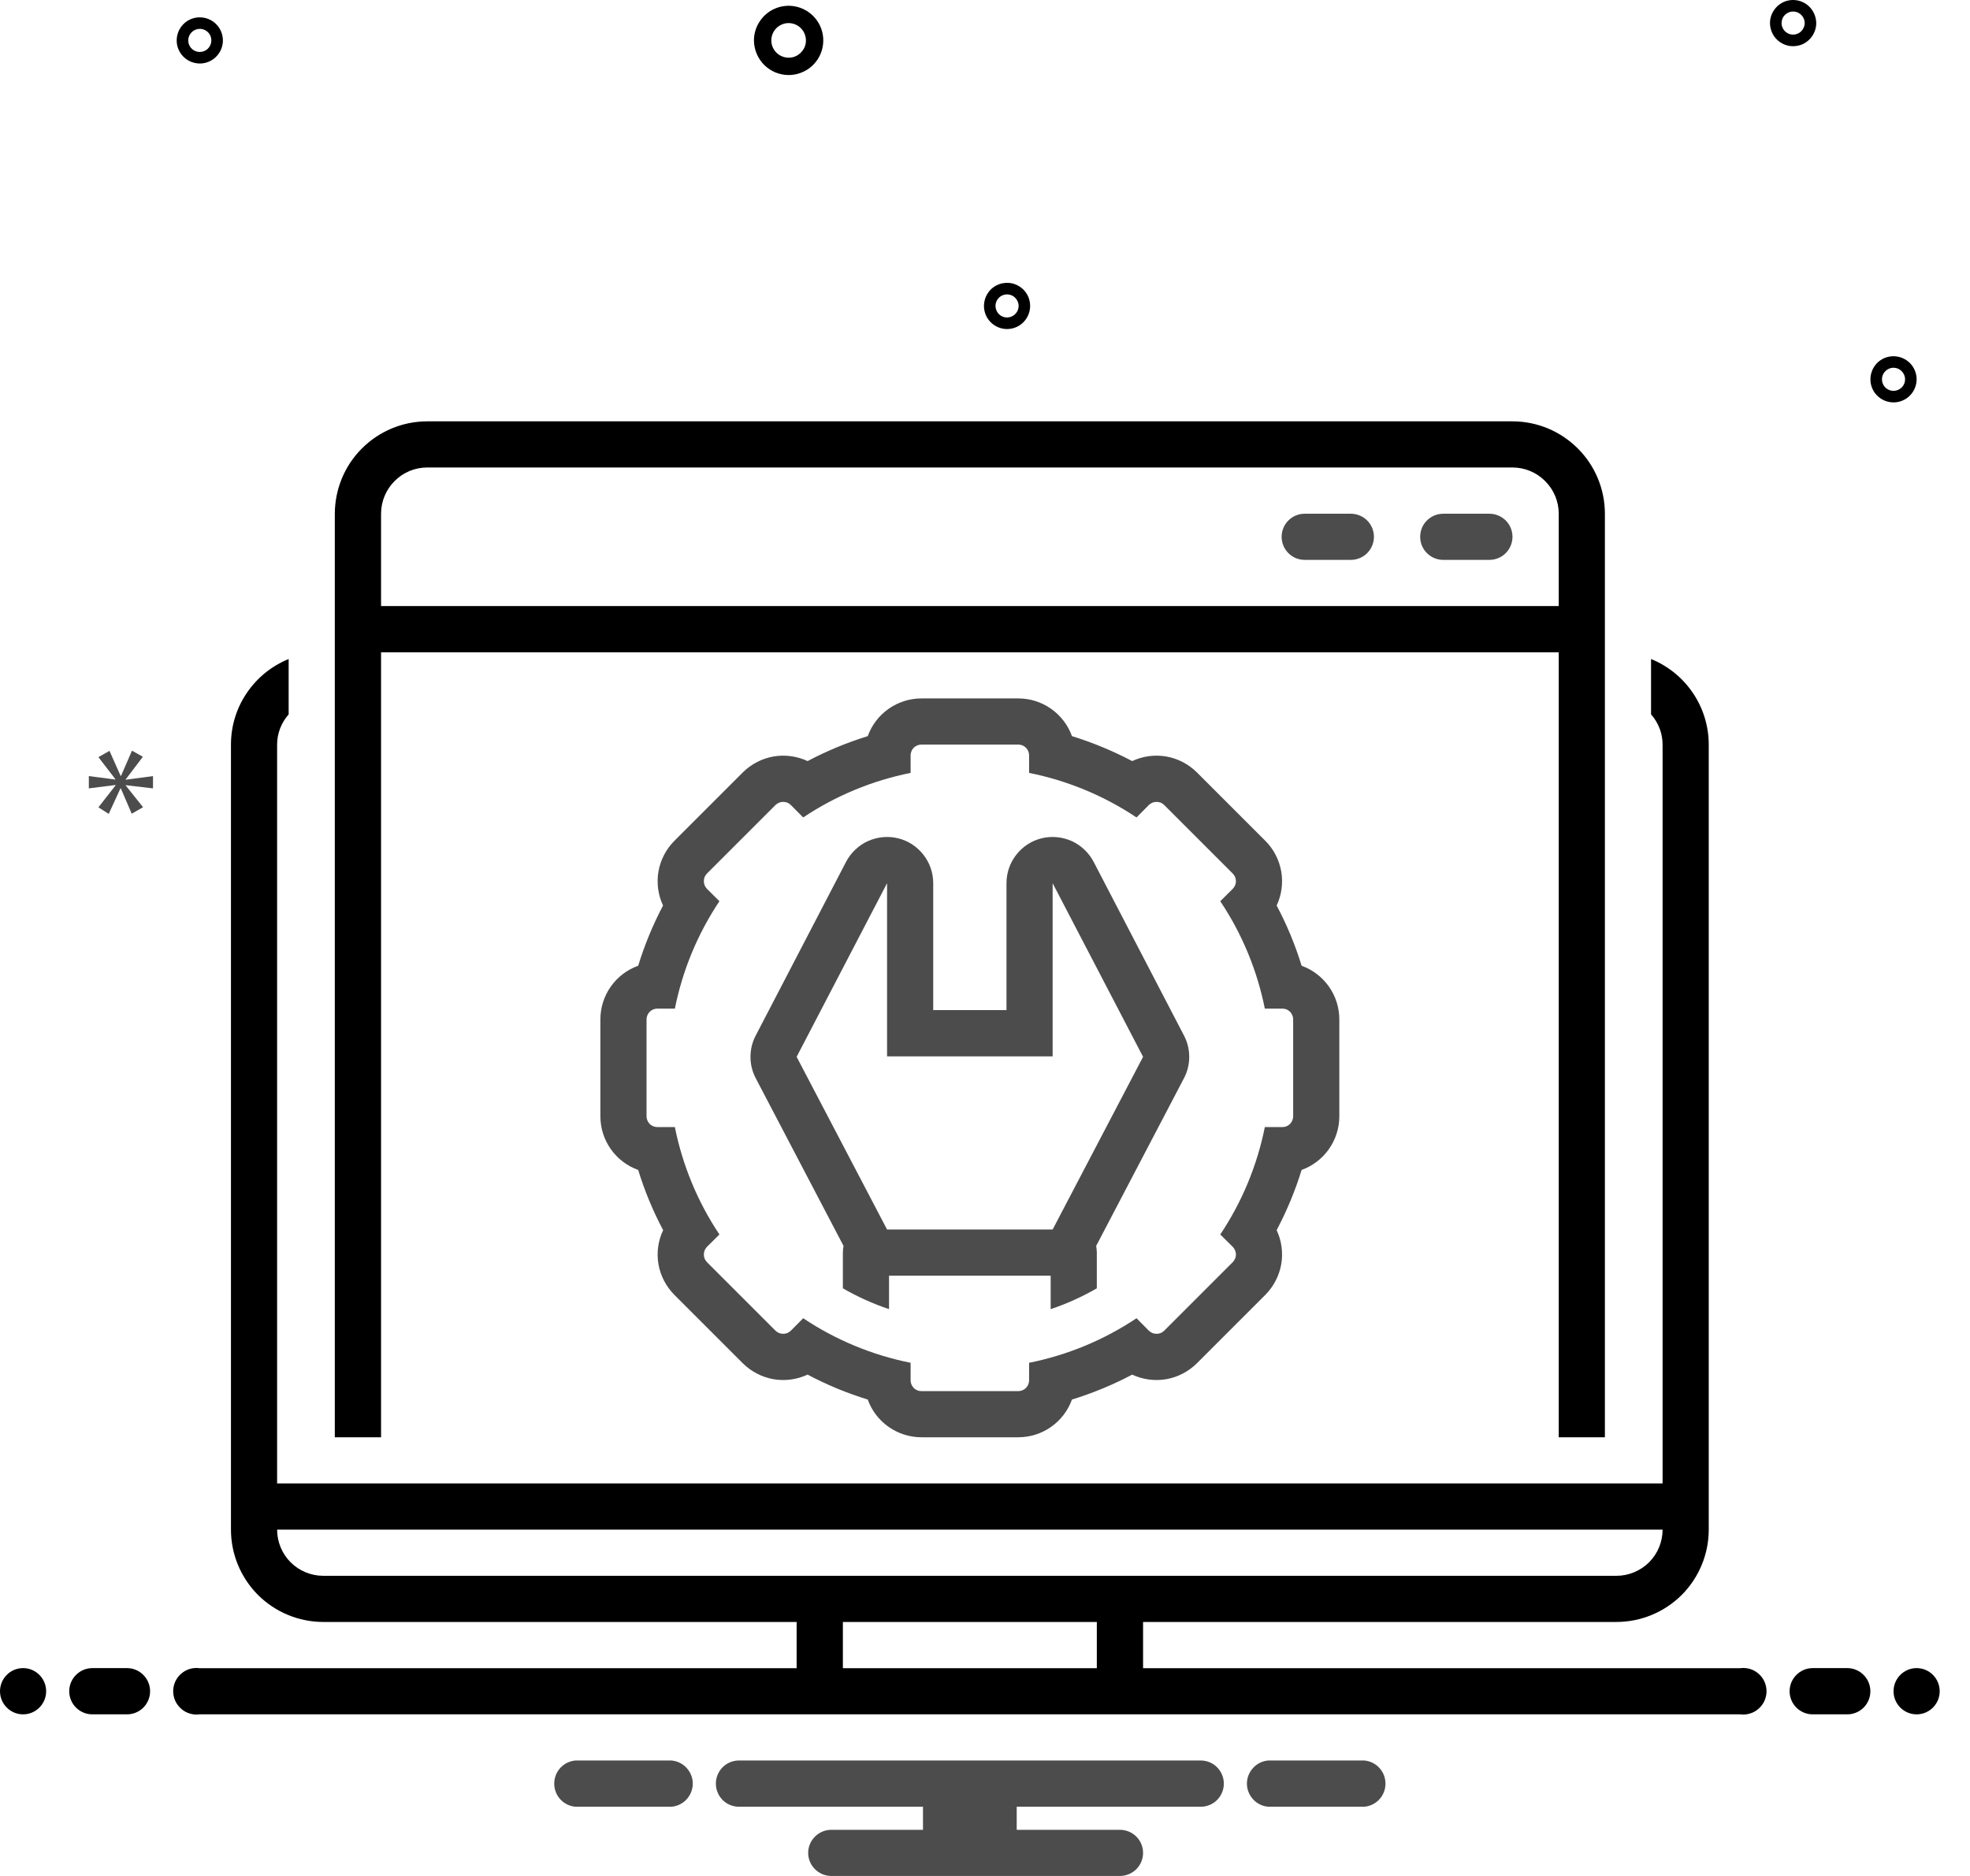 <svg width="21" height="20" viewBox="0 0 21 20" fill="none" xmlns="http://www.w3.org/2000/svg">
<path d="M0.246 18.277C0.382 18.277 0.492 18.166 0.492 18.031C0.492 17.895 0.382 17.784 0.246 17.784C0.11 17.784 0 17.895 0 18.031C0 18.166 0.11 18.277 0.246 18.277Z" fill="black"/>
<path d="M1.354 17.784H0.984C0.919 17.784 0.857 17.81 0.81 17.857C0.764 17.903 0.738 17.965 0.738 18.031C0.738 18.096 0.764 18.159 0.81 18.205C0.857 18.251 0.919 18.277 0.984 18.277H1.354C1.419 18.277 1.482 18.251 1.528 18.205C1.574 18.159 1.6 18.096 1.6 18.031C1.6 17.965 1.574 17.903 1.528 17.857C1.482 17.81 1.419 17.784 1.354 17.784ZM19.692 17.784H19.323C19.258 17.784 19.195 17.81 19.149 17.857C19.103 17.903 19.077 17.965 19.077 18.031C19.077 18.096 19.103 18.159 19.149 18.205C19.195 18.251 19.258 18.277 19.323 18.277H19.692C19.757 18.277 19.82 18.251 19.866 18.205C19.912 18.159 19.938 18.096 19.938 18.031C19.938 17.965 19.912 17.903 19.866 17.857C19.82 17.81 19.757 17.784 19.692 17.784Z" fill="black"/>
<path d="M20.431 18.277C20.567 18.277 20.677 18.166 20.677 18.031C20.677 17.895 20.567 17.784 20.431 17.784C20.295 17.784 20.185 17.895 20.185 18.031C20.185 18.166 20.295 18.277 20.431 18.277Z" fill="black"/>
<path d="M14.542 18.769H13.52C13.458 18.774 13.4 18.802 13.358 18.848C13.316 18.894 13.292 18.953 13.292 19.015C13.292 19.078 13.316 19.137 13.358 19.183C13.4 19.229 13.458 19.257 13.52 19.262H14.542C14.604 19.257 14.662 19.229 14.704 19.183C14.746 19.137 14.769 19.078 14.769 19.015C14.769 18.953 14.746 18.894 14.704 18.848C14.662 18.802 14.604 18.774 14.542 18.769ZM7.157 18.769H6.135C6.073 18.774 6.015 18.802 5.973 18.848C5.931 18.894 5.908 18.953 5.908 19.015C5.908 19.078 5.931 19.137 5.973 19.183C6.015 19.229 6.073 19.257 6.135 19.262H7.157C7.219 19.257 7.277 19.229 7.319 19.183C7.361 19.137 7.385 19.078 7.385 19.015C7.385 18.953 7.361 18.894 7.319 18.848C7.277 18.802 7.219 18.774 7.157 18.769ZM12.8 18.769H7.877C7.812 18.769 7.749 18.795 7.703 18.841C7.657 18.888 7.631 18.95 7.631 19.015C7.631 19.081 7.657 19.143 7.703 19.19C7.749 19.236 7.812 19.262 7.877 19.262H9.839V19.508H8.862C8.796 19.508 8.734 19.534 8.688 19.58C8.641 19.626 8.615 19.689 8.615 19.754C8.615 19.819 8.641 19.882 8.688 19.928C8.734 19.974 8.796 20 8.862 20H11.938C12.004 20 12.066 19.974 12.113 19.928C12.159 19.882 12.185 19.819 12.185 19.754C12.185 19.689 12.159 19.626 12.113 19.58C12.066 19.534 12.004 19.508 11.938 19.508H10.838V19.262H12.8C12.865 19.262 12.928 19.236 12.974 19.19C13.02 19.143 13.046 19.081 13.046 19.015C13.046 18.95 13.02 18.888 12.974 18.841C12.928 18.795 12.865 18.769 12.8 18.769ZM14.4 5.477H13.908C13.842 5.477 13.78 5.503 13.734 5.549C13.688 5.595 13.662 5.658 13.662 5.723C13.662 5.788 13.688 5.851 13.734 5.897C13.78 5.943 13.842 5.969 13.908 5.969H14.4C14.465 5.969 14.528 5.943 14.574 5.897C14.62 5.851 14.646 5.788 14.646 5.723C14.646 5.658 14.62 5.595 14.574 5.549C14.528 5.503 14.465 5.477 14.4 5.477ZM15.877 5.477H15.385C15.319 5.477 15.257 5.503 15.211 5.549C15.164 5.595 15.139 5.658 15.139 5.723C15.139 5.788 15.164 5.851 15.211 5.897C15.257 5.943 15.319 5.969 15.385 5.969H15.877C15.942 5.969 16.005 5.943 16.051 5.897C16.097 5.851 16.123 5.788 16.123 5.723C16.123 5.658 16.097 5.595 16.051 5.549C16.005 5.503 15.942 5.477 15.877 5.477ZM11.658 9.188C11.607 9.091 11.525 9.013 11.425 8.967C11.324 8.922 11.211 8.911 11.104 8.937C10.997 8.963 10.902 9.025 10.834 9.112C10.766 9.198 10.729 9.305 10.729 9.416V10.769H9.948V9.416C9.948 9.305 9.911 9.198 9.843 9.112C9.775 9.025 9.68 8.963 9.573 8.937C9.465 8.911 9.353 8.922 9.252 8.967C9.152 9.013 9.07 9.091 9.019 9.188L8.056 11.04C8.019 11.11 8 11.188 8 11.268C8 11.347 8.019 11.425 8.056 11.495L8.992 13.283C8.988 13.307 8.985 13.33 8.985 13.354V13.735C9.141 13.825 9.306 13.9 9.477 13.957V13.6H11.2V13.957C11.371 13.9 11.536 13.825 11.692 13.735V13.354C11.692 13.33 11.689 13.307 11.685 13.283L12.621 11.495C12.658 11.425 12.677 11.347 12.677 11.268C12.677 11.188 12.658 11.11 12.621 11.04L11.658 9.188ZM11.221 13.108H9.456L8.492 11.267L9.456 9.416V11.262H11.221V9.416L12.185 11.267L11.221 13.108Z" fill="black" fill-opacity="0.7"/>
<path d="M4.062 6.954H16.616V15.323H17.108V5.477C17.108 5.216 17.004 4.965 16.819 4.781C16.634 4.596 16.384 4.492 16.123 4.492H4.554C4.293 4.492 4.043 4.596 3.858 4.781C3.673 4.965 3.57 5.216 3.569 5.477V15.323H4.062V6.954ZM4.062 5.477C4.062 5.346 4.114 5.221 4.206 5.129C4.298 5.036 4.423 4.984 4.554 4.984H16.123C16.254 4.984 16.379 5.036 16.471 5.129C16.564 5.221 16.616 5.346 16.616 5.477V6.461H4.062V5.477Z" fill="black"/>
<path d="M14.277 11.901V10.868C14.277 10.742 14.238 10.62 14.166 10.518C14.094 10.416 13.992 10.338 13.875 10.296C13.807 10.074 13.718 9.859 13.609 9.654C13.662 9.541 13.679 9.414 13.658 9.291C13.636 9.167 13.578 9.054 13.489 8.965L12.758 8.234C12.669 8.146 12.556 8.087 12.432 8.065C12.309 8.044 12.182 8.061 12.069 8.114C11.864 8.006 11.649 7.917 11.427 7.848C11.385 7.731 11.307 7.629 11.205 7.557C11.103 7.485 10.981 7.446 10.855 7.446H9.822C9.697 7.446 9.575 7.485 9.472 7.557C9.37 7.629 9.292 7.731 9.25 7.848C9.028 7.917 8.813 8.006 8.609 8.114C8.495 8.061 8.368 8.044 8.245 8.065C8.122 8.087 8.008 8.146 7.919 8.234L7.188 8.965C7.1 9.054 7.041 9.167 7.019 9.291C6.998 9.414 7.015 9.541 7.068 9.654C6.96 9.859 6.871 10.074 6.803 10.296C6.685 10.338 6.583 10.416 6.511 10.518C6.439 10.62 6.4 10.742 6.4 10.868V11.901C6.4 12.027 6.439 12.149 6.511 12.251C6.583 12.353 6.685 12.431 6.803 12.473C6.871 12.695 6.96 12.91 7.069 13.115C7.015 13.228 6.998 13.355 7.019 13.478C7.041 13.602 7.1 13.715 7.188 13.804L7.919 14.535C8.008 14.623 8.122 14.682 8.245 14.704C8.368 14.725 8.495 14.708 8.609 14.655C8.813 14.764 9.028 14.852 9.25 14.921C9.292 15.038 9.37 15.14 9.472 15.212C9.575 15.284 9.697 15.323 9.822 15.323H10.855C10.981 15.323 11.103 15.284 11.205 15.212C11.307 15.14 11.385 15.038 11.427 14.921C11.649 14.852 11.864 14.764 12.069 14.655C12.182 14.708 12.309 14.725 12.432 14.704C12.556 14.682 12.669 14.623 12.758 14.535L13.489 13.804C13.577 13.715 13.636 13.602 13.658 13.478C13.679 13.355 13.662 13.228 13.609 13.115C13.717 12.91 13.807 12.695 13.875 12.473C13.992 12.431 14.094 12.353 14.166 12.251C14.238 12.149 14.277 12.027 14.277 11.901ZM13.785 11.901C13.785 11.916 13.782 11.931 13.776 11.945C13.77 11.959 13.762 11.972 13.751 11.983C13.74 11.993 13.728 12.002 13.714 12.008C13.7 12.013 13.685 12.016 13.67 12.016H13.483C13.401 12.425 13.24 12.814 13.008 13.161L13.141 13.293C13.152 13.304 13.16 13.317 13.166 13.331C13.172 13.345 13.175 13.36 13.175 13.375C13.175 13.39 13.172 13.405 13.166 13.418C13.16 13.432 13.152 13.445 13.141 13.456L12.41 14.187C12.399 14.197 12.387 14.206 12.373 14.212C12.359 14.217 12.344 14.22 12.329 14.22C12.314 14.22 12.299 14.217 12.285 14.212C12.271 14.206 12.258 14.197 12.247 14.187L12.115 14.054C11.768 14.286 11.379 14.447 10.97 14.529V14.716C10.97 14.746 10.958 14.775 10.937 14.797C10.915 14.819 10.886 14.831 10.855 14.831H9.822C9.791 14.831 9.762 14.819 9.74 14.797C9.719 14.775 9.707 14.746 9.707 14.716V14.529C9.298 14.447 8.909 14.286 8.562 14.054L8.43 14.187C8.419 14.197 8.406 14.206 8.393 14.212C8.379 14.217 8.364 14.22 8.349 14.22C8.333 14.22 8.319 14.217 8.305 14.212C8.291 14.206 8.278 14.197 8.267 14.187L7.536 13.456C7.526 13.445 7.517 13.432 7.511 13.418C7.506 13.405 7.503 13.39 7.503 13.375C7.503 13.36 7.506 13.345 7.511 13.331C7.517 13.317 7.526 13.304 7.536 13.293L7.669 13.161C7.437 12.814 7.276 12.425 7.194 12.016H7.007C6.977 12.016 6.948 12.004 6.926 11.983C6.905 11.961 6.892 11.932 6.892 11.901V10.868C6.892 10.837 6.905 10.808 6.926 10.786C6.948 10.765 6.977 10.753 7.007 10.753H7.194C7.276 10.344 7.437 9.955 7.669 9.608L7.536 9.476C7.526 9.465 7.517 9.452 7.511 9.438C7.506 9.424 7.503 9.41 7.503 9.394C7.503 9.379 7.506 9.364 7.511 9.35C7.517 9.337 7.526 9.324 7.536 9.313L8.267 8.582C8.278 8.572 8.291 8.563 8.305 8.557C8.319 8.552 8.333 8.549 8.349 8.549C8.364 8.549 8.379 8.552 8.393 8.557C8.406 8.563 8.419 8.572 8.43 8.582L8.562 8.715C8.909 8.483 9.298 8.322 9.707 8.24V8.053C9.707 8.038 9.71 8.023 9.716 8.009C9.721 7.995 9.73 7.983 9.74 7.972C9.751 7.961 9.764 7.953 9.778 7.947C9.792 7.941 9.807 7.938 9.822 7.938H10.855C10.886 7.938 10.915 7.95 10.937 7.972C10.958 7.994 10.97 8.023 10.97 8.053V8.24C11.379 8.322 11.768 8.483 12.115 8.715L12.247 8.582C12.258 8.572 12.271 8.563 12.285 8.557C12.299 8.552 12.314 8.549 12.329 8.549C12.344 8.549 12.359 8.552 12.373 8.557C12.387 8.563 12.399 8.572 12.41 8.582L13.141 9.313C13.152 9.324 13.16 9.337 13.166 9.35C13.172 9.364 13.175 9.379 13.175 9.394C13.175 9.41 13.172 9.424 13.166 9.438C13.16 9.452 13.152 9.465 13.141 9.476L13.008 9.608C13.24 9.955 13.401 10.344 13.483 10.753H13.67C13.685 10.753 13.7 10.756 13.714 10.761C13.728 10.767 13.74 10.776 13.751 10.786C13.762 10.797 13.77 10.81 13.776 10.824C13.782 10.838 13.785 10.852 13.785 10.868V11.901Z" fill="black" fill-opacity="0.7"/>
<path d="M18.55 17.785H12.185V17.292H17.231C17.492 17.292 17.742 17.188 17.927 17.004C18.111 16.819 18.215 16.569 18.215 16.308V7.938C18.215 7.742 18.156 7.551 18.047 7.389C17.937 7.226 17.782 7.1 17.6 7.026V7.616C17.679 7.705 17.723 7.82 17.723 7.938V15.815H2.954V7.938C2.954 7.82 2.998 7.705 3.077 7.616V7.026C2.895 7.1 2.74 7.226 2.63 7.389C2.52 7.551 2.462 7.742 2.462 7.938V16.308C2.462 16.569 2.566 16.819 2.75 17.004C2.935 17.188 3.185 17.292 3.446 17.292H8.492V17.785H2.127C2.092 17.78 2.056 17.783 2.022 17.793C1.988 17.803 1.957 17.821 1.931 17.844C1.904 17.867 1.883 17.896 1.868 17.928C1.854 17.96 1.846 17.995 1.846 18.031C1.846 18.066 1.854 18.101 1.868 18.133C1.883 18.165 1.904 18.194 1.931 18.217C1.957 18.241 1.988 18.258 2.022 18.268C2.056 18.279 2.092 18.282 2.127 18.277H18.55C18.585 18.282 18.621 18.279 18.655 18.268C18.689 18.258 18.72 18.241 18.746 18.217C18.773 18.194 18.794 18.165 18.809 18.133C18.823 18.101 18.831 18.066 18.831 18.031C18.831 17.995 18.823 17.96 18.809 17.928C18.794 17.896 18.773 17.867 18.746 17.844C18.72 17.821 18.689 17.803 18.655 17.793C18.621 17.783 18.585 17.78 18.55 17.785ZM3.446 16.8C3.316 16.8 3.19 16.748 3.098 16.656C3.006 16.564 2.954 16.438 2.954 16.308H17.723C17.723 16.438 17.671 16.564 17.579 16.656C17.486 16.748 17.361 16.8 17.231 16.8H3.446ZM8.985 17.785V17.292H11.692V17.785H8.985ZM8.407 0.8C8.48 0.8 8.551 0.778 8.612 0.738C8.673 0.697 8.72 0.64 8.748 0.572C8.776 0.505 8.783 0.43 8.769 0.359C8.755 0.287 8.719 0.221 8.668 0.17C8.616 0.118 8.55 0.083 8.479 0.069C8.407 0.054 8.333 0.062 8.265 0.09C8.198 0.118 8.14 0.165 8.1 0.226C8.059 0.286 8.037 0.358 8.037 0.431C8.038 0.529 8.077 0.623 8.146 0.692C8.215 0.761 8.309 0.8 8.407 0.8ZM8.407 0.246C8.443 0.246 8.479 0.257 8.509 0.277C8.54 0.298 8.563 0.326 8.577 0.36C8.591 0.394 8.595 0.431 8.588 0.467C8.581 0.503 8.563 0.535 8.537 0.561C8.511 0.587 8.479 0.605 8.443 0.612C8.407 0.619 8.37 0.615 8.336 0.601C8.302 0.587 8.274 0.564 8.253 0.533C8.233 0.503 8.222 0.467 8.222 0.431C8.222 0.382 8.242 0.335 8.276 0.3C8.311 0.266 8.358 0.246 8.407 0.246ZM20.185 3.798C20.136 3.798 20.088 3.812 20.048 3.839C20.007 3.866 19.976 3.905 19.957 3.95C19.939 3.995 19.934 4.044 19.943 4.092C19.953 4.14 19.976 4.184 20.011 4.218C20.045 4.252 20.089 4.276 20.137 4.285C20.184 4.295 20.234 4.29 20.279 4.271C20.324 4.253 20.362 4.221 20.389 4.181C20.416 4.14 20.431 4.093 20.431 4.044C20.431 3.979 20.405 3.916 20.359 3.87C20.312 3.824 20.25 3.798 20.185 3.798ZM20.185 4.167C20.16 4.167 20.137 4.16 20.116 4.146C20.096 4.133 20.08 4.114 20.071 4.091C20.062 4.069 20.059 4.044 20.064 4.02C20.069 3.996 20.08 3.974 20.098 3.957C20.115 3.94 20.137 3.928 20.161 3.923C20.184 3.918 20.209 3.921 20.232 3.93C20.254 3.94 20.273 3.955 20.287 3.976C20.3 3.996 20.308 4.02 20.308 4.044C20.308 4.077 20.295 4.108 20.272 4.131C20.248 4.154 20.217 4.167 20.185 4.167ZM2.13 0.185C2.081 0.185 2.034 0.199 1.993 0.226C1.953 0.253 1.921 0.292 1.902 0.337C1.884 0.382 1.879 0.431 1.888 0.479C1.898 0.527 1.921 0.57 1.956 0.605C1.99 0.639 2.034 0.663 2.082 0.672C2.13 0.682 2.179 0.677 2.224 0.658C2.269 0.64 2.307 0.608 2.334 0.568C2.362 0.527 2.376 0.479 2.376 0.431C2.376 0.366 2.35 0.303 2.304 0.257C2.258 0.211 2.195 0.185 2.13 0.185ZM2.13 0.554C2.105 0.554 2.082 0.547 2.061 0.533C2.041 0.52 2.025 0.5 2.016 0.478C2.007 0.455 2.004 0.431 2.009 0.407C2.014 0.383 2.026 0.361 2.043 0.344C2.06 0.327 2.082 0.315 2.106 0.31C2.13 0.305 2.154 0.308 2.177 0.317C2.199 0.326 2.219 0.342 2.232 0.362C2.246 0.383 2.253 0.406 2.253 0.431C2.253 0.463 2.24 0.495 2.217 0.518C2.194 0.541 2.162 0.554 2.13 0.554ZM19.114 0C19.066 0 19.018 0.014 18.978 0.041C18.937 0.069 18.906 0.107 18.887 0.152C18.868 0.197 18.863 0.246 18.873 0.294C18.883 0.342 18.906 0.386 18.94 0.42C18.975 0.455 19.019 0.478 19.066 0.488C19.114 0.497 19.164 0.492 19.209 0.474C19.254 0.455 19.292 0.423 19.319 0.383C19.346 0.342 19.361 0.295 19.361 0.246C19.36 0.181 19.334 0.118 19.288 0.072C19.242 0.026 19.18 7.4596e-05 19.114 0ZM19.114 0.369C19.09 0.369 19.066 0.362 19.046 0.348C19.026 0.335 19.01 0.316 19.001 0.293C18.991 0.271 18.989 0.246 18.994 0.222C18.998 0.198 19.01 0.176 19.027 0.159C19.045 0.142 19.067 0.13 19.09 0.125C19.114 0.121 19.139 0.123 19.162 0.132C19.184 0.142 19.203 0.158 19.217 0.178C19.23 0.198 19.238 0.222 19.238 0.246C19.238 0.279 19.224 0.31 19.201 0.333C19.178 0.356 19.147 0.369 19.114 0.369ZM10.981 3.262C10.981 3.213 10.967 3.165 10.94 3.125C10.913 3.084 10.874 3.053 10.829 3.034C10.784 3.015 10.735 3.011 10.687 3.02C10.639 3.03 10.595 3.053 10.561 3.087C10.527 3.122 10.503 3.166 10.494 3.214C10.484 3.261 10.489 3.311 10.508 3.356C10.526 3.401 10.558 3.439 10.598 3.466C10.639 3.493 10.686 3.508 10.735 3.508C10.8 3.508 10.863 3.482 10.909 3.436C10.955 3.389 10.981 3.327 10.981 3.262ZM10.612 3.262C10.612 3.237 10.619 3.213 10.633 3.193C10.646 3.173 10.665 3.157 10.688 3.148C10.71 3.139 10.735 3.136 10.759 3.141C10.783 3.146 10.805 3.157 10.822 3.175C10.839 3.192 10.851 3.214 10.856 3.238C10.861 3.261 10.858 3.286 10.849 3.309C10.839 3.331 10.824 3.35 10.803 3.364C10.783 3.377 10.759 3.385 10.735 3.385C10.702 3.385 10.671 3.372 10.648 3.349C10.625 3.325 10.612 3.294 10.612 3.262Z" fill="black"/>
<path d="M1.34 8.309L1.523 8.068L1.407 8.003L1.29 8.272H1.286L1.167 8.005L1.049 8.072L1.23 8.307V8.311L0.947 8.274V8.405L1.232 8.369V8.373L1.049 8.607L1.159 8.677L1.284 8.405H1.288L1.404 8.675L1.525 8.606L1.34 8.374V8.371L1.631 8.405V8.274L1.34 8.313V8.309Z" fill="black" fill-opacity="0.7"/>
</svg>
